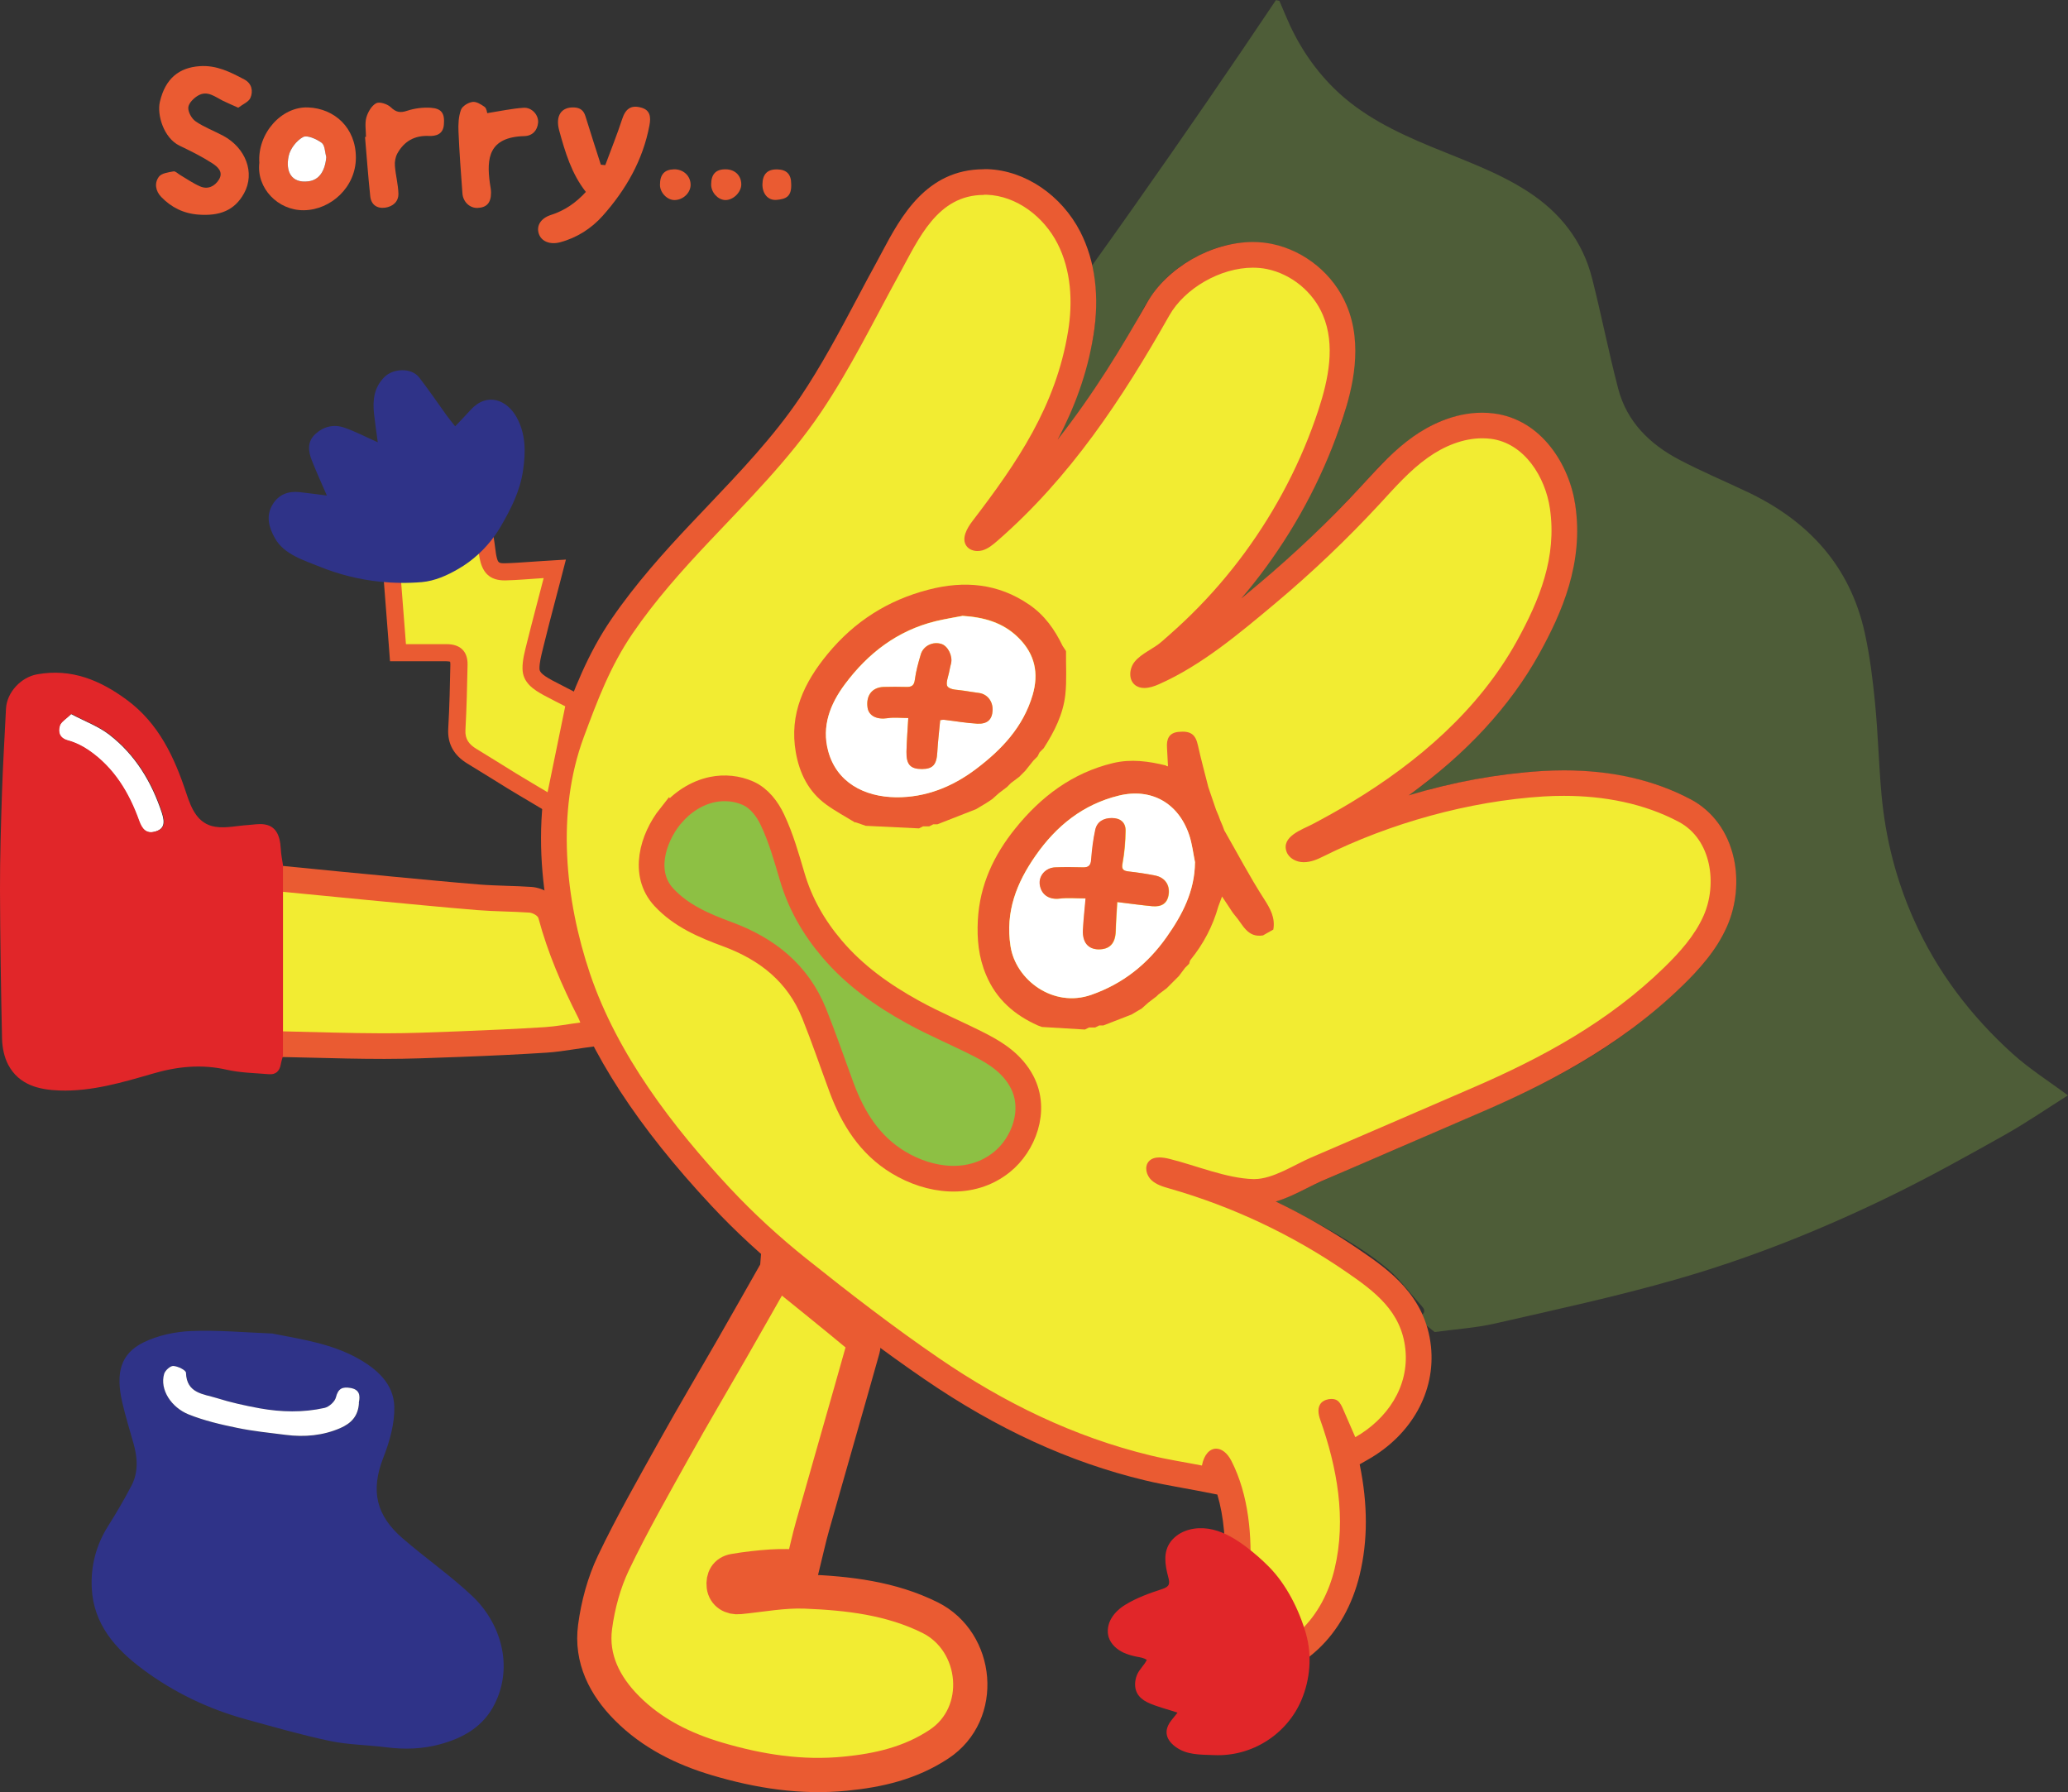 <?xml version="1.0" encoding="UTF-8"?><svg id="Layer_2" xmlns="http://www.w3.org/2000/svg" viewBox="0 0 241.62 209.36"><rect x="0" y="0" width="241.62" height="209.36" fill="#333333" stroke="none"/><defs><style>.cls-1,.cls-2{fill:#f2ec32;}.cls-3{fill:#ea5b32;}.cls-4{fill:#fff;}.cls-5{fill:#e12629;}.cls-6{fill:#2f3388;}.cls-2{stroke-width:4px;}.cls-2,.cls-7{stroke:#ea5b32;stroke-miterlimit:10;}.cls-7{stroke-width:3px;}.cls-7,.cls-8{fill:#8dc044;}.cls-8{opacity:.3;}</style></defs><g id="Layer_1-2"><path class="cls-8" d="m127.6,31.01c1.66-2.31,3.31-4.64,4.96-6.98,5.68-8.05,11.18-16.06,16.52-24.02.13.03.27.06.4.09.23.55.47,1.09.7,1.64,1.32,3.2,3.15,6.06,5.61,8.51,3.25,3.23,7.28,5.17,11.43,6.89,3.83,1.59,7.76,2.95,11.28,5.23,3.79,2.45,6.41,5.78,7.52,10.16,1.09,4.28,1.93,8.62,3.05,12.89,1.01,3.85,3.68,6.46,7.09,8.26,2.63,1.39,5.38,2.54,8.07,3.82,7.07,3.37,11.92,8.63,13.64,16.41.6,2.71.94,5.49,1.21,8.26.35,3.58.43,7.18.76,10.76.47,5.02,1.69,9.84,3.76,14.48,2.72,6.1,6.65,11.26,11.55,15.69,1.96,1.77,4.23,3.2,6.46,4.86-2.43,1.53-4.84,3.19-7.38,4.62-4.38,2.46-8.78,4.91-13.29,7.11-8.1,3.95-16.48,7.31-25.14,9.78-6.94,1.99-14.02,3.52-21.07,5.13-2.32.53-4.73.68-7.11,1.01-.46-.37-.92-.74-1.37-1.11.03-.09.05-.18.08-.27-.09.03-.18.05-.27.08-.11-.16-.21-.33-.32-.49.6-.28.95-.62.37-1.25-1.12-1.21-2.13-2.58-3.29-3.72-.51-.5-.8-.71-1.25-1.08-1.21-.98-3.66-2.81-9.61-5.92-.66-.34-1.67-.86-2.92-1.48.53-.18,1.31-.46,2.23-.87.69-.31,1.09-.53,1.57-.78.68-.35,1.78-.83,3.96-1.79,1.48-.65,2.64-1.14,3.2-1.38,1.17-.5,1.36-.57,2.2-.93,1.63-.7,2.79-1.22,3.48-1.53,2.96-1.33,3.76-1.61,7.07-3.07,2.96-1.3,4.45-1.96,6.11-2.77,1.83-.9,4.89-2.41,8.37-4.68,2.44-1.59,5.57-3.88,8.94-7.04.74-.75,1.48-1.51,2.22-2.26.5-.55,1.17-1.34,1.85-2.38.74-1.13,1.79-2.74,2.3-5.07.1-.48.3-1.52.29-2.86-.01-1.76-.37-3.06-.45-3.35-.61-2.14-1.67-3.5-1.92-3.82-.49-.61-.96-1.03-1.06-1.12-.56-.49-1.04-.79-1.48-1.06-.64-.39-1.15-.63-1.81-.93-.58-.27-1.04-.46-1.31-.56,0,0-.61-.24-1.27-.46-3.84-1.28-7.91-1.55-7.91-1.55-1.67-.13-2.91-.1-3.97-.08-.53.01-3,.07-6.25.52-1.71.24-3.08.5-4.08.7-.65.13-1.62.32-2.88.62-2.3.54-3.77,1.17-3.83,1.02-.03-.08.36-.27,1.21-.88.39-.28.67-.51,1.24-.96.3-.24,1.31-1.06,2.61-2.24,1.46-1.32,2.48-2.37,3.17-3.09.84-.87,1.29-1.38,1.53-1.66.21-.25.46-.54.67-.79.43-.51.65-.77.9-1.09.36-.46.62-.81.82-1.09,1.45-2,2.56-3.89,2.56-3.89.69-1.17,1.16-2.1,1.47-2.71.09-.17.6-1.17.98-2.03.27-.59,1.2-2.7,1.78-5.15.26-1.1.87-4.06.58-7.4-.09-1.07-.25-1.8-.37-2.28-.11-.45-.45-1.72-1.25-3.22-.39-.73-1.03-1.91-2.24-3.14-.29-.29-1.26-1.26-2.54-1.95-2.75-1.48-5.66-1.03-6.79-.84-3.8.64-6.31,2.85-8.76,5.02-1.47,1.3-1.15,1.28-5.09,5.35-1.2,1.23-2.79,2.88-4.57,4.58-1.78,1.69-4.29,3.96-7.52,6.49,1.97-2.39,3.52-4.57,4.69-6.35.72-1.09,1.87-2.86,3.18-5.33,1.36-2.57,2.2-4.61,2.69-5.83.55-1.36,1-2.46,1.47-4.03.31-1.05.7-2.36.95-4.06.26-1.79.56-3.94-.07-6.55-.2-.84-.67-2.65-2.07-4.56-.84-1.15-2.5-2.98-5.2-4.06-.47-.19-2.83-1.1-5.93-.75-2.17.24-3.73,1-4.7,1.48-2.07,1.02-3.33,2.21-3.61,2.48-.71.68-1.19,1.29-1.44,1.62-1.06,1.37-1.64,2.56-1.84,2.95-1,2.02-2.45,4.25-5.35,8.73-1.74,2.69-3.73,5.75-4.09,5.57-.23-.12.17-1.68,3.04-8.07.49-1.38,1-3.2,1.22-5.39.28-2.78-.01-5.13-.35-6.78Z"/><path class="cls-6" d="m31.86,155.79c3.4.67,6.78,1.16,9.85,2.84,2.29,1.26,4.28,2.98,4.36,5.68.05,1.98-.54,4.08-1.28,5.96-1.54,3.93-.8,6.79,2.23,9.42,2.67,2.31,5.59,4.34,8.16,6.76,3.26,3.07,4.9,8.13,2.58,12.68-1.32,2.59-3.65,3.9-6.33,4.63-2.05.56-4.14.63-6.26.36-2.2-.28-4.45-.29-6.61-.74-3.33-.7-6.61-1.65-9.89-2.55-4.34-1.2-8.37-3.13-11.98-5.82-3.19-2.37-5.76-5.25-5.97-9.49-.13-2.59.51-5.04,1.92-7.27.97-1.53,1.89-3.11,2.73-4.72.81-1.57.7-3.24.23-4.9-.45-1.61-.95-3.2-1.32-4.82-.78-3.42-.21-5.65,2.46-6.98,1.68-.83,3.69-1.26,5.58-1.34,3.17-.13,6.36.17,9.55.29Zm10.08,8.08c-.04.12,0,.05,0-.03.18-.86.06-1.51-.98-1.69-.94-.17-1.45.04-1.7,1.09-.13.51-.81,1.12-1.33,1.24-2.5.56-5.05.5-7.57.05-1.7-.3-3.39-.68-5.03-1.2-1.54-.48-3.52-.53-3.59-2.96,0-.3-.95-.75-1.48-.79-.35-.02-.95.52-1.07.92-.54,1.84.82,3.93,2.88,4.75,1.8.72,3.73,1.16,5.64,1.56,1.87.39,3.78.58,5.68.82,2.2.28,4.36.09,6.4-.8,1.17-.51,2.09-1.31,2.16-2.95Z"/><path class="cls-1" d="m144.45,195.56c-.33,0-.64-.03-.93-.1l-1.44-.33.31-1.45c.2-.92.49-1.8.78-2.65.27-.8.52-1.55.69-2.3.35-1.62.58-3.27.69-4.93.31-5.06-.37-9.26-2-12.46-.15-.3-.3-.47-.4-.56-.07.12-.17.34-.24.69l-.28,1.47-1.47-.29c-.62-.12-1.24-.23-1.86-.34-1.37-.25-2.78-.5-4.18-.84-8.65-2.08-16.91-5.88-25.27-11.6-4.6-3.15-9.39-6.75-15.53-11.65-3.3-2.64-6.35-5.46-9.09-8.38-8.48-9.09-13.94-17.46-16.7-25.61-2.02-5.98-4.8-17.65-.72-28.63,1.61-4.35,3.14-8.45,5.9-12.49,2.77-4.05,6.1-7.73,8.98-10.79.67-.71,1.35-1.43,2.03-2.14,3.85-4.04,7.83-8.23,10.97-12.88,2.52-3.73,4.68-7.8,6.77-11.73.76-1.44,1.53-2.88,2.31-4.3.21-.38.42-.77.63-1.17,2.11-3.94,4.73-8.85,10.56-8.85.13,0,.26,0,.39,0,3.84.15,7.59,2.7,9.54,6.51,1.6,3.11,2.08,6.98,1.39,11.19-1.51,9.26-6.28,16.08-11.46,22.83-.43.56-.57.91-.62,1.08h.02c.05,0,.11,0,.16-.02.35-.1.74-.42,1.17-.8,8.87-7.71,14.97-17.43,19.77-25.92,2.08-3.68,6.74-6.36,11.07-6.36.67,0,1.33.07,1.95.2,3.36.7,6.28,3.1,7.62,6.27,1.74,4.13.65,8.65-.49,12.12-2,6.1-4.98,11.86-8.84,17.11-1.91,2.59-4.03,5.05-6.31,7.31-1.02,1.01-2.14,2.04-3.62,3.33-.49.43-1.02.76-1.54,1.08-.57.35-1.11.69-1.42,1.06-.18.22-.21.52-.17.62,0,0,0,0,0,0,.02,0,.06,0,.12,0,.15,0,.5-.04,1.11-.31,4.69-2.07,8.9-5.59,12.96-9l.23-.19c4.26-3.57,8.33-7.44,12.1-11.52l.57-.62c1.61-1.75,3.27-3.56,5.3-5,1.63-1.15,4.2-2.53,7.2-2.53.4,0,.8.02,1.19.07,4.78.61,7.61,5.3,8.21,9.41.93,6.37-1.52,11.89-4.04,16.45-4.07,7.37-10.77,13.9-19.91,19.41-1.46.88-3.02,1.76-4.62,2.59-.18.1-.4.2-.63.31-.42.2-1.53.72-1.68,1.04.05.08.3.23.61.24h0c.53,0,1.12-.26,1.64-.52,8.02-4.01,17.61-6.61,26.3-7.15.83-.05,1.67-.08,2.49-.08,5.35,0,10.1,1.08,14.11,3.21,4.64,2.46,5.46,8.62,3.56,12.91-1.17,2.65-3.14,4.76-4.91,6.49-7.39,7.19-16.15,11.49-22.96,14.42l-6.8,2.94c-3.99,1.73-7.97,3.45-11.97,5.16-.51.22-1.06.5-1.62.78-1.72.87-3.66,1.86-5.61,1.86h-.15c-2.34-.06-4.78-.82-7.14-1.55-1.04-.32-2.02-.62-2.94-.85-.34-.08-.61-.13-.82-.13.01.02.03.04.05.05.3.29.89.46,1.5.63,7.54,2.16,14.62,5.5,21.06,9.92,3.13,2.15,7.03,4.83,7.58,10.13.49,4.65-2.04,9.15-6.6,11.74l-1.45.82-1.71-3.94c2.23,6.6,2.71,12.34,1.46,17.54-.77,3.22-2.31,5.97-4.45,7.96-1.15,1.07-2.53,1.98-4.1,2.7-1.44.66-2.96,1.27-4.38,1.27Z"/><path class="cls-3" d="m114.95,22.75c.11,0,.22,0,.34,0,3.5.13,6.66,2.57,8.26,5.69,1.6,3.12,1.81,6.81,1.24,10.27-1.42,8.72-5.93,15.32-11.17,22.16-.65.85-1.32,2.04-.7,2.91.29.4.79.59,1.29.59.2,0,.4-.03.58-.08.66-.19,1.21-.65,1.73-1.1,8.51-7.4,14.58-16.58,20.09-26.32,1.8-3.19,5.99-5.6,9.77-5.6.56,0,1.11.05,1.65.16,2.88.6,5.4,2.68,6.54,5.39,1.47,3.48.65,7.48-.53,11.07-1.96,5.97-4.9,11.62-8.62,16.69-1.86,2.53-3.92,4.92-6.16,7.13-1.14,1.13-2.34,2.21-3.55,3.26-.95.83-2.33,1.35-3.12,2.31-.65.78-.77,2.09.01,2.73.32.26.7.36,1.1.36.57,0,1.18-.2,1.71-.44,4.98-2.2,9.41-5.95,13.55-9.41,4.32-3.62,8.41-7.51,12.24-11.65,1.77-1.92,3.51-3.91,5.64-5.42,1.86-1.32,4.08-2.25,6.34-2.25.33,0,.66.02,1,.06,3.95.5,6.38,4.5,6.91,8.14.83,5.69-1.22,10.7-3.87,15.5-4.44,8.03-11.6,14.17-19.37,18.85-1.49.9-3,1.74-4.54,2.55-1.15.6-3.64,1.42-2.99,3.2.28.77,1.14,1.21,1.96,1.22.02,0,.04,0,.06,0,.8,0,1.57-.32,2.28-.68,7.78-3.88,17.04-6.46,25.73-7,.79-.05,1.59-.07,2.39-.07,4.63,0,9.31.86,13.41,3.04,3.84,2.04,4.52,7.3,2.89,10.97-1.03,2.32-2.77,4.25-4.58,6.02-6.53,6.36-14.23,10.55-22.51,14.12-6.26,2.7-12.5,5.42-18.76,8.1-1.97.84-4.45,2.52-6.64,2.52-.04,0-.07,0-.11,0-3.13-.08-6.72-1.6-9.76-2.35-.39-.1-.81-.18-1.22-.18-.49,0-.95.12-1.26.49-.51.61-.26,1.6.32,2.15.58.55,1.38.78,2.15,1,7.33,2.1,14.31,5.39,20.59,9.71,3.37,2.31,6.48,4.63,6.94,9.05.46,4.39-2.14,8.17-5.85,10.28l-1.41-3.24c-.16-.37-.33-.75-.63-1-.19-.16-.46-.23-.75-.23-.43,0-.88.16-1.15.42-.53.52-.39,1.36-.16,2,1.97,5.57,3.08,11.58,1.68,17.44-.65,2.7-1.97,5.31-4.01,7.22-1.08,1.01-2.36,1.82-3.7,2.43-1,.46-2.53,1.13-3.76,1.13-.21,0-.41-.02-.6-.06.36-1.66,1.1-3.26,1.46-4.94.37-1.7.61-3.43.72-5.16.27-4.4-.13-9.25-2.16-13.23-.49-.96-1.16-1.44-1.79-1.44-.73,0-1.41.66-1.66,1.97-1.99-.39-4-.69-5.97-1.17-9-2.17-17.19-6.19-24.77-11.38-5.3-3.63-10.41-7.57-15.44-11.59-3.16-2.52-6.17-5.28-8.93-8.23-6.73-7.21-13.19-15.65-16.38-25.07-2.93-8.68-3.96-18.94-.74-27.63,1.61-4.33,3.09-8.3,5.73-12.16,2.6-3.8,5.68-7.26,8.84-10.61,4.59-4.87,9.39-9.63,13.15-15.2,3.47-5.14,6.18-10.73,9.16-16.15,2.25-4.1,4.43-9.24,9.87-9.24m0-3c-6.73,0-9.71,5.57-11.88,9.64-.21.39-.42.78-.62,1.16-.79,1.43-1.56,2.88-2.32,4.32-2.07,3.9-4.22,7.93-6.69,11.59-3.07,4.55-7.01,8.68-10.81,12.68-.68.71-1.36,1.43-2.03,2.14-2.93,3.11-6.3,6.84-9.13,10.97-2.87,4.19-4.42,8.38-6.07,12.81-4.24,11.42-1.38,23.47.71,29.63,2.82,8.35,8.39,16.91,17.02,26.15,2.78,2.98,5.89,5.85,9.25,8.53,6.17,4.93,10.99,8.55,15.62,11.72,8.51,5.83,16.94,9.7,25.77,11.82,1.43.35,2.87.6,4.25.86.62.11,1.24.22,1.85.34l2.36.46c.76,2.55,1.04,5.6.82,9.12-.1,1.58-.32,3.16-.65,4.7-.15.67-.39,1.39-.64,2.14-.3.89-.61,1.81-.82,2.81l-.62,2.89,2.88.66c.4.09.83.14,1.27.14,1.71,0,3.42-.67,5.01-1.4,1.72-.79,3.23-1.79,4.5-2.97,2.35-2.19,4.04-5.21,4.88-8.71.96-3.98.96-8.24,0-12.91l.98-.56c5.09-2.89,7.9-7.94,7.35-13.2-.63-5.99-5.02-9.01-8.23-11.21-3.16-2.17-6.47-4.08-9.9-5.73,1.35-.4,2.61-1.04,3.78-1.63.56-.28,1.09-.55,1.53-.74,3.99-1.71,7.97-3.43,11.94-5.15,2.28-.98,4.55-1.97,6.83-2.95,6.92-2.99,15.84-7.36,23.41-14.72,1.87-1.82,3.96-4.07,5.23-6.95,1.08-2.44,1.37-5.34.79-7.96-.68-3.08-2.46-5.52-5.02-6.88-4.23-2.25-9.22-3.39-14.82-3.39-.85,0-1.71.03-2.58.08-5.12.32-10.42,1.29-15.56,2.84,6.75-4.88,11.86-10.42,15.25-16.54,2.64-4.78,5.21-10.58,4.21-17.39-.68-4.65-3.94-9.98-9.5-10.68-.45-.06-.91-.09-1.37-.09-3.4,0-6.27,1.52-8.07,2.8-2.16,1.53-3.88,3.4-5.54,5.21l-.57.62c-3.72,4.03-7.75,7.86-11.96,11.39l-.23.19c-.59.49-1.18.99-1.77,1.48.98-1.15,1.91-2.33,2.8-3.54,3.95-5.38,7-11.28,9.05-17.53,1.13-3.43,2.4-8.53.44-13.17-1.52-3.61-4.85-6.36-8.69-7.16-.72-.15-1.48-.23-2.26-.23-4.84,0-10.05,2.99-12.38,7.12-2.89,5.11-6.26,10.67-10.42,15.95,1.92-3.65,3.44-7.64,4.17-12.14.74-4.53.21-8.72-1.53-12.12-2.2-4.28-6.44-7.16-10.82-7.32-.15,0-.3,0-.45,0h0Z"/><path class="cls-2" d="m90.78,148.31c3.32,2.69,6.59,5.31,9.8,7.98.26.22.36.88.25,1.25-1.94,6.91-3.94,13.8-5.89,20.71-.43,1.52-.76,3.06-1.17,4.73-1.21,0-2.44-.06-3.66.02-1.46.1-2.91.26-4.35.51-.91.16-1.31.86-1.2,1.78.11.89.91,1.38,1.84,1.28,2.55-.25,5.12-.75,7.67-.65,5.02.2,10.03.77,14.62,3.06,5.61,2.81,6.45,11.2,1.01,14.78-3.35,2.21-7.03,3.06-10.94,3.44-5.13.51-10.09-.28-14.96-1.72-3.95-1.17-7.61-2.97-10.55-5.93-2.59-2.6-4.22-5.78-3.72-9.51.34-2.55,1.04-5.15,2.14-7.46,2.18-4.56,4.7-8.96,7.16-13.38,2.17-3.9,4.46-7.75,6.68-11.62,1.77-3.08,3.52-6.18,5.27-9.26Z"/><path class="cls-1" d="m44.75,122.19c-2.75,0-5.53-.08-8.23-.14-1.16-.03-4.96-.11-4.96-.11v-19.41l4.79.46c2.25.22,4.5.44,6.75.65l2.81.27c3.29.31,6.69.64,10.03.91,1.04.08,2.12.12,3.17.16.96.03,1.92.06,2.88.13.79.06,2.1.65,2.39,1.75.95,3.54,2.39,7.15,4.54,11.35.06.12.11.24.18.41l.86,2.03-1.95.26c-.45.06-.88.13-1.31.19-.95.14-1.94.29-2.94.36-2.94.18-6.16.34-10.13.49l-.55.02c-2.64.1-5.36.21-8.06.21h-.27Z"/><path class="cls-3" d="m33.06,104.18c3.3.32,6.6.64,9.89.96,4.28.4,8.57.83,12.85,1.18,2.01.16,4.04.15,6.06.29.37.03.97.35,1.05.65,1.09,4.07,2.75,7.91,4.66,11.65.07.13.12.28.23.54-1.44.19-2.79.45-4.14.54-3.36.21-6.73.36-10.09.49-2.85.11-5.7.23-8.55.23-.09,0-.18,0-.27,0-3.9-.01-7.79-.14-11.69-.23v-16.29m-3-3.3v22.53l2.94.06c1.17.02,2.33.05,3.5.08,2.7.07,5.48.14,8.24.14h.28c2.72,0,5.45-.11,8.09-.21l.58-.02c3.98-.15,7.21-.31,10.17-.5,1.06-.07,2.08-.22,3.06-.37.42-.06.85-.13,1.29-.19l3.9-.52-1.53-3.62-.08-.2c-.09-.22-.16-.38-.24-.54-2.1-4.11-3.51-7.63-4.43-11.06-.46-1.72-2.27-2.76-3.74-2.86-.99-.07-1.98-.1-2.93-.13-1.08-.04-2.09-.07-3.1-.15-3.33-.27-6.73-.6-10.01-.91l-2.8-.27c-2.27-.21-4.54-.43-6.81-.66l-3.07-.3-3.29-.32h0Z"/><path class="cls-1" d="m62.35,92.74c-.85-.51-1.71-1.02-2.57-1.54-.69-.42-1.37-.85-2.05-1.27-.86-.54-1.72-1.07-2.58-1.59-.8-.48-1.86-1.33-1.76-3.11.15-2.66.21-5.33.25-7.59,0-.48-.09-.83-.3-1.05-.28-.29-.78-.35-1.15-.35-.59,0-4.75,0-4.75,0h-.93l-.83-10.71,1.16.08c.39.03.79.04,1.17.04,2.39,0,4.37-.58,6.05-1.78.26-.18.5-.39.74-.6l.37-.32,1.35-1.11.27,1.73c.03.22.06.44.09.65.05.43.11.84.21,1.21.28.99.78,1.36,1.83,1.36h.1c.95-.02,1.91-.09,2.93-.17.48-.03.97-.07,1.48-.1l1.38-.09-.93,3.57c-.47,1.78-.92,3.52-1.35,5.25l-.09.37c-.22.87-.42,1.69-.41,2.47.01.99.72,1.56,2.03,2.26.57.31,1.15.61,1.71.89l1.39.71-2.49,12.16-2.33-1.39Z"/><path class="cls-3" d="m55.83,63.74c.1.66.14,1.34.33,1.98.41,1.41,1.29,2.08,2.79,2.08.04,0,.08,0,.12,0,1.42-.03,2.84-.17,4.45-.27-.67,2.6-1.33,5.04-1.94,7.5-.25,1.02-.55,2.06-.53,3.09.02,1.62,1.27,2.44,2.55,3.13.83.45,1.68.87,2.44,1.26-.69,3.35-1.36,6.61-2.06,10.04-1.22-.73-2.46-1.45-3.68-2.2-1.55-.95-3.08-1.93-4.64-2.87-.84-.51-1.34-1.12-1.28-2.2.14-2.54.2-5.08.25-7.62.03-1.57-.85-2.41-2.44-2.41-.59,0-1.17,0-1.77,0-.95,0-1.93,0-2.99,0-.22-2.91-.45-5.77-.67-8.63.42.03.83.05,1.24.05,2.37,0,4.61-.53,6.63-1.96.41-.29.78-.64,1.17-.96m1.43-3.77l-2.7,2.22c-.13.11-.26.22-.39.33-.24.2-.46.39-.67.54-1.51,1.07-3.3,1.59-5.47,1.59-.35,0-.72-.01-1.1-.04l-2.32-.16.18,2.31.67,8.63.14,1.85h3.43s1.41,0,1.41,0c.59,0,1.18,0,1.76,0,.22,0,.36.03.42.05.01.06.03.16.03.32-.04,2.25-.1,4.91-.25,7.55-.09,1.72.66,3.07,2.24,4.03.86.52,1.71,1.05,2.57,1.58.69.43,1.37.86,2.06,1.28.86.52,1.72,1.04,2.58,1.54l1.12.67,2.42,1.44.57-2.76,2.06-10.04.3-1.49-1.35-.69-.72-.37c-.55-.28-1.12-.57-1.68-.87-1.39-.75-1.5-1.07-1.51-1.4,0-.65.18-1.41.38-2.21l.09-.37c.42-1.73.87-3.43,1.34-5.23.19-.74.39-1.48.59-2.24l.69-2.67-2.75.17c-.52.03-1.01.07-1.49.1-1.01.07-1.96.14-2.88.16h-.08c-.64,0-.72-.09-.87-.63-.08-.29-.13-.66-.18-1.06-.03-.23-.06-.46-.09-.68l-.54-3.45h0Z"/><path class="cls-4" d="m41.94,163.87c-.08,1.63-.99,2.43-2.16,2.95-2.04.89-4.2,1.08-6.4.8-1.9-.24-3.81-.43-5.68-.82-1.91-.39-3.83-.84-5.64-1.56-2.05-.82-3.42-2.91-2.88-4.75.12-.4.72-.94,1.07-.92.53.03,1.47.49,1.48.79.07,2.43,2.05,2.48,3.59,2.96,1.64.52,3.34.89,5.03,1.2,2.52.45,5.07.51,7.57-.05.53-.12,1.21-.73,1.33-1.24.26-1.04.77-1.25,1.7-1.09,1.04.18,1.16.84.98,1.69-.02.08-.05.15,0,.03Z"/><path class="cls-4" d="m8.31,83.42c1.65.87,3.21,1.44,4.46,2.41,3.04,2.35,4.96,5.54,6.15,9.17.4,1.23.19,1.88-.83,2.16-1.05.29-1.53-.31-1.87-1.26-1.19-3.3-2.94-6.22-5.9-8.25-.73-.5-1.56-.91-2.41-1.14-1-.27-1.17-.98-.96-1.7.14-.48.77-.82,1.35-1.4Z"/><path class="cls-3" d="m27.83,12.58c-.73-.33-1.26-.55-1.77-.8-.93-.46-1.82-1.25-2.91-.62-.51.29-1.11.89-1.15,1.39-.04.53.39,1.31.86,1.63.99.68,2.15,1.11,3.22,1.68,2.64,1.42,3.74,4.34,2.44,6.71-1.12,2.05-2.9,2.68-5.33,2.5-1.75-.13-3.17-.84-4.35-2.06-.67-.69-.83-1.63-.27-2.37.31-.41,1.11-.51,1.71-.62.22-.04.52.28.78.43.77.45,1.5.97,2.31,1.32.91.4,1.72,0,2.21-.79.57-.92-.2-1.53-.8-1.92-1.21-.78-2.51-1.42-3.8-2.04-1.86-.9-2.66-3.62-2.3-5.13.64-2.74,2.26-3.99,4.64-4.16,1.99-.14,3.59.69,5.22,1.55.88.46,1.06,1.36.72,2.15-.21.48-.9.75-1.42,1.15Z"/><path class="cls-3" d="m68.45,22.42c-1.68-2.14-2.42-4.65-3.11-7.16-.48-1.74.25-2.77,1.72-2.71.73.03,1.14.35,1.35,1.05.58,1.89,1.19,3.76,1.79,5.64.17.02.35.03.52.05.66-1.79,1.38-3.56,1.97-5.37.39-1.2,1.03-1.71,2.29-1.33.97.29,1.09,1.06.9,2.05-.76,4.08-2.76,7.53-5.46,10.57-1.32,1.48-3.03,2.58-5.01,3.1-1.16.3-2.18-.12-2.46-1.02-.3-.93.24-1.8,1.42-2.18,1.61-.51,2.93-1.43,4.09-2.7Z"/><path class="cls-3" d="m30.3,19.01c-.23-3.42,2.58-6.58,5.69-6.46,3.11.12,5.59,2.39,5.59,5.86,0,3.47-2.94,6.11-6.07,6.15-3.04.04-5.56-2.58-5.21-5.54Zm7.82-.64c-.17-.58-.16-1.4-.54-1.69-.6-.45-1.69-.94-2.17-.67-.76.41-1.5,1.36-1.68,2.21-.39,1.78.29,3.22,2.31,2.96,1.22-.16,1.93-1.15,2.08-2.81Z"/><path class="cls-3" d="m42.76,16c0-.76-.15-1.55.04-2.26.18-.64.61-1.39,1.15-1.68.39-.21,1.31.09,1.7.46.63.6,1.1.69,1.92.42.87-.29,1.85-.41,2.77-.35,1.28.09,1.64.67,1.52,2-.1,1.09-.9,1.33-1.77,1.29-1.67-.07-2.87.63-3.66,2.04-.23.42-.33.98-.29,1.46.08,1.08.38,2.15.41,3.24.02.94-.65,1.51-1.55,1.64-.96.13-1.64-.36-1.74-1.33-.25-2.31-.41-4.62-.61-6.93.04,0,.08,0,.12-.01Z"/><path class="cls-3" d="m56.92,13.22c1.52-.24,2.88-.54,4.26-.63.96-.06,1.77.85,1.69,1.75-.09.91-.66,1.53-1.6,1.56-4.21.11-4.42,2.63-4.04,5.46.05.39.15.78.14,1.16,0,1.18-.51,1.73-1.58,1.77-.9.03-1.69-.7-1.76-1.7-.18-2.4-.36-4.8-.46-7.2-.04-.86,0-1.77.29-2.56.15-.43.84-.85,1.34-.92.44-.07,1.01.28,1.42.58.24.17.27.63.31.73Z"/><path class="cls-4" d="m38.12,18.37c-.15,1.66-.86,2.66-2.08,2.81-2.02.26-2.7-1.18-2.31-2.96.18-.85.92-1.8,1.68-2.21.48-.26,1.57.23,2.17.67.39.29.38,1.11.54,1.69Z"/><path class="cls-3" d="m78.73,19.78c1.08-.03,1.93.73,1.96,1.76.03.95-.86,1.83-1.89,1.83-.85,0-1.68-.86-1.69-1.75-.01-1.22.51-1.81,1.62-1.84Z"/><path class="cls-3" d="m92.44,21.47c.07,1.54-.65,1.78-1.7,1.88-1.01.09-1.67-.72-1.66-1.82.02-1.19.59-1.77,1.73-1.74,1.1.02,1.63.57,1.63,1.69Z"/><path class="cls-3" d="m84.8,19.78c1.07.01,1.8.72,1.81,1.75.01.92-.95,1.87-1.88,1.84-.86-.03-1.65-.9-1.64-1.82,0-1.21.56-1.79,1.7-1.77Z"/><path class="cls-7" d="m78.32,95.37s.06-.07.09-.11c1.23-1.5,2.95-2.64,4.85-3.03,1.38-.28,2.86-.14,4.15.44s2.24,1.81,2.85,3.12c.99,2.09,1.63,4.36,2.29,6.59.93,3.17,2.51,5.93,4.64,8.44,2.66,3.14,5.94,5.46,9.48,7.41,2.57,1.42,5.3,2.54,7.9,3.88,1.94,1,3.74,2.21,4.82,4.24,1.79,3.38.15,7.4-2.32,9.39-3.64,2.94-8.5,2.24-12.12.04-3.35-2.03-5.29-5.16-6.62-8.73-1.07-2.89-2.06-5.81-3.21-8.67-1.89-4.67-5.46-7.52-10.12-9.24-2.71-1-5.41-2.14-7.44-4.33-2.53-2.73-1.33-6.83.75-9.45Z"/><path class="cls-3" d="m147.59,109.27c-1.89.32-2.39-1.32-3.32-2.35-.28-.32-.49-.7-.73-1.05-.22-.33-.43-.65-.76-1.14-.2.54-.32.85-.43,1.15-.65,2.32-1.75,4.4-3.26,6.26-.09.11-.1.29-.15.44-.16.16-.32.32-.48.48-.24.32-.48.64-.72.96-.16.16-.32.32-.48.48-.31.31-.63.63-.94.94-.32.24-.65.49-.97.73-.07.07-.15.15-.22.22-.32.24-.64.49-.96.73,0,0,0,0,0,0-.25.23-.5.45-.76.68,0,0,0,0,0,0-.4.24-.79.47-1.19.71,0,0,0,0,0,0-1.1.43-2.2.86-3.3,1.28-.16,0-.32,0-.48,0-.16.08-.32.16-.48.24-.24,0-.48,0-.72,0-.16.08-.32.16-.48.24-1.67-.1-3.35-.2-5.02-.3-.16-.06-.33-.12-.49-.18-2.74-1.23-4.85-3.06-6.04-5.9-.88-2.08-1.08-4.19-.96-6.44.23-4.09,1.87-7.56,4.37-10.66,3-3.73,6.68-6.51,11.43-7.65,2.09-.5,4.15-.22,6.2.29.07.03.13.05.2.08,0-.09,0-.18,0-.27-.03-.63-.06-1.26-.1-1.89-.07-.99.21-1.73,1.32-1.85,1.45-.15,2.01.29,2.29,1.56.36,1.64.81,3.27,1.22,4.9.3.88.6,1.76.9,2.64.1.24.2.47.3.71.06.16.12.33.18.49.1.24.2.47.3.71.06.16.12.33.18.49,1.54,2.68,2.98,5.43,4.65,8.02.74,1.15,1.32,2.2,1.08,3.57-.38.22-.77.44-1.15.65Zm-7.97-8.52c-.22-1.07-.34-2.17-.68-3.19-1.26-3.75-4.44-5.53-8.21-4.62-4.19,1.02-7.32,3.55-9.75,7.03-2.21,3.17-3.53,6.52-2.92,10.56.6,3.95,4.99,7.24,9.42,5.69,3.73-1.3,6.6-3.62,8.82-6.76,1.82-2.58,3.29-5.35,3.31-8.71Z"/><path class="cls-3" d="m99.92,96.09c-1.14-.7-2.33-1.33-3.41-2.12-2.05-1.5-3.1-3.63-3.53-6.08-.79-4.49.97-8.17,3.74-11.52,3.12-3.78,7.04-6.27,11.78-7.49,4.17-1.08,8.12-.74,11.76,1.76,1.78,1.22,2.97,2.9,3.89,4.81.13.2.27.41.4.61-.02,1.69.1,3.4-.08,5.08-.25,2.3-1.29,4.34-2.53,6.27-.16.16-.32.32-.48.48-.08.16-.16.32-.24.48-.16.16-.32.32-.48.48-.32.4-.64.8-.96,1.2-.16.16-.32.32-.48.48-.07.07-.15.15-.22.22-.32.24-.65.49-.97.73-.15.15-.31.31-.46.46-.32.24-.64.49-.96.73,0,0,0,0,0,0-.25.23-.5.45-.76.68,0,0,0,0,0,0-.24.16-.47.31-.71.47,0,0,0,0,0,0-.4.24-.79.47-1.19.71,0,0,0,0,0,0-1.5.59-3,1.18-4.5,1.76-.16,0-.32,0-.48,0-.16.08-.32.16-.48.24-.24,0-.48,0-.72,0-.16.08-.32.16-.48.24-2.07-.1-4.15-.2-6.22-.3-.4-.14-.8-.28-1.21-.42Zm12.52-24.15c-1.03.2-2.07.37-3.09.61-4.48,1.09-7.92,3.74-10.62,7.36-1.71,2.29-2.74,4.89-1.96,7.81.97,3.61,4.15,5.36,7.94,5.4,3.45.04,6.56-1.2,9.33-3.3,3.01-2.27,5.51-4.91,6.61-8.63.75-2.55.28-4.78-1.64-6.69-1.82-1.82-4.07-2.41-6.57-2.57Z"/><path class="cls-4" d="m139.62,100.75c-.03,3.36-1.49,6.13-3.31,8.71-2.22,3.15-5.09,5.46-8.82,6.76-4.43,1.54-8.82-1.74-9.42-5.69-.62-4.04.71-7.39,2.92-10.56,2.42-3.48,5.55-6.01,9.75-7.03,3.78-.92,6.96.87,8.21,4.62.34,1.02.46,2.12.68,3.19Zm-9.09,4.63c1.55.19,2.83.37,4.12.49,1.04.1,1.78-.28,1.92-1.43.13-1.08-.46-1.92-1.57-2.15-1.03-.21-2.08-.36-3.12-.48-.65-.08-.84-.26-.7-.99.23-1.23.33-2.5.35-3.76.02-.98-.62-1.49-1.6-1.49-.96,0-1.73.41-1.94,1.38-.25,1.14-.4,2.32-.48,3.49-.05.68-.32.91-.96.89-1.08-.03-2.16-.04-3.23,0-1.14.04-1.97,1-1.81,2.03.18,1.19,1.12,1.77,2.32,1.62.93-.12,1.89-.02,3.03-.02-.11,1.29-.26,2.5-.31,3.7-.07,1.42.62,2.23,1.8,2.25,1.33.02,1.99-.7,2.03-2.16.03-1.09.11-2.18.18-3.36Z"/><path class="cls-1" d="m136.43,89.26c0,.09,0,.18,0,.27-.06-.03-.13-.05-.2-.08.06-.06.13-.13.19-.19Z"/><path class="cls-4" d="m112.43,71.95c2.5.16,4.75.76,6.57,2.57,1.92,1.91,2.39,4.14,1.64,6.69-1.1,3.72-3.6,6.36-6.61,8.63-2.77,2.09-5.89,3.33-9.33,3.3-3.79-.04-6.97-1.79-7.94-5.4-.79-2.92.25-5.52,1.96-7.81,2.7-3.62,6.14-6.27,10.62-7.36,1.02-.25,2.06-.41,3.09-.61Zm-6.31,11.93c-.08,1.36-.19,2.65-.21,3.93-.03,1.5.47,2.02,1.81,2.02,1.28,0,1.71-.52,1.79-1.94.07-1.25.22-2.5.34-3.77.18-.02.33-.06.48-.04,1.28.15,2.56.38,3.85.45,1.19.06,1.74-.49,1.79-1.55.05-1.04-.59-1.88-1.55-2.03-.58-.09-1.16-.15-1.74-.26-.68-.12-1.61-.07-1.96-.49-.29-.34.12-1.26.22-1.92.04-.27.12-.53.18-.79.2-.86-.36-2.01-1.1-2.26-1-.34-2.14.2-2.44,1.22-.28.97-.56,1.95-.69,2.94-.09.7-.39.86-1,.85-.88-.02-1.75-.03-2.63,0-1.35.04-2.09.98-1.9,2.39.13.99,1.09,1.45,2.33,1.26.77-.12,1.57-.02,2.44-.02Z"/><path class="cls-3" d="m130.53,105.38c-.07,1.18-.15,2.27-.18,3.36-.04,1.46-.7,2.18-2.03,2.16-1.19-.02-1.87-.82-1.8-2.25.06-1.21.2-2.41.31-3.7-1.14,0-2.1-.1-3.03.02-1.21.15-2.14-.42-2.32-1.62-.15-1.03.67-1.99,1.81-2.03,1.08-.04,2.16-.03,3.23,0,.64.02.91-.21.96-.89.09-1.17.23-2.34.48-3.49.21-.97.98-1.38,1.94-1.38.98,0,1.62.5,1.6,1.49-.02,1.26-.12,2.53-.35,3.76-.14.73.05.91.7.99,1.05.12,2.09.27,3.12.48,1.11.22,1.7,1.07,1.57,2.15-.14,1.14-.88,1.52-1.92,1.43-1.29-.12-2.57-.3-4.12-.49Z"/><path class="cls-3" d="m106.13,83.88c-.87,0-1.68-.1-2.44.02-1.24.19-2.2-.27-2.33-1.26-.19-1.41.55-2.35,1.9-2.39.88-.03,1.75-.02,2.63,0,.61.02.92-.15,1-.85.13-.99.4-1.98.69-2.94.3-1.03,1.44-1.56,2.44-1.22.74.25,1.31,1.41,1.1,2.26-.06.26-.14.53-.18.79-.11.66-.51,1.59-.22,1.92.35.42,1.28.36,1.96.49.58.1,1.16.17,1.74.26.96.15,1.6.99,1.55,2.03-.05,1.06-.6,1.61-1.79,1.55-1.29-.07-2.56-.3-3.85-.45-.15-.02-.31.02-.48.04-.12,1.27-.27,2.52-.34,3.77-.08,1.42-.51,1.93-1.79,1.94-1.34,0-1.84-.51-1.81-2.02.03-1.29.14-2.57.21-3.93Z"/><path class="cls-6" d="m57.79,62.6c-1.12,1.56-2.57,2.9-4.24,3.86-1.32.77-2.74,1.4-4.25,1.54-1.64.14-3.3.12-4.94-.05-2.39-.25-4.75-.84-6.98-1.74-1.9-.77-4.2-1.44-5.26-3.34-.7-1.25-1.09-2.59-.26-3.95.71-1.17,1.83-1.57,3.14-1.43,1.04.11,2.08.26,3.19.4-.59-1.37-1.22-2.74-1.77-4.14-.42-1.07-.53-2.17.43-3.05.97-.89,2.17-1.17,3.39-.74,1.3.45,2.53,1.1,3.9,1.71-.16-1.17-.32-2.25-.44-3.33-.17-1.6-.01-3.08,1.23-4.31,1-.99,3.13-1.12,4.05.07,1.12,1.45,2.15,2.96,3.22,4.45.27.37.57.73.98,1.25.66-.69,1.24-1.28,1.79-1.9,1.97-2.17,4.3-1.15,5.4.86,1.06,1.94,1.06,3.99.75,6.15-.35,2.45-1.41,4.52-2.63,6.62-.22.37-.45.73-.7,1.08Z"/><path class="cls-5" d="m33.06,120.46c0,.96,0,1.93,0,2.89-.09.34-.2.67-.26,1.01-.14.78-.59,1.19-1.37,1.13-1.64-.14-3.32-.16-4.91-.52-2.96-.68-5.8-.39-8.67.45-3.56,1.03-7.14,2.1-10.9,1.97-2.38-.08-4.73-.64-5.98-2.99-.47-.88-.7-1.99-.73-3.01C.11,115.57.02,109.76,0,103.95c-.01-3.77.11-7.55.23-11.32.11-3.28.31-6.56.47-9.84.1-1.92,1.76-3.69,3.66-4.02,3.99-.71,7.34.69,10.46,2.99,3.74,2.76,5.57,6.72,6.97,10.97.57,1.72,1.3,3.52,3.35,3.85,1.23.2,2.55-.12,3.83-.2.63-.04,1.28-.17,1.89-.08,1.29.18,1.86,1.14,1.95,2.9.03.62.16,1.23.25,1.85,0,1.04,0,2.09,0,3.13,0,5.43,0,10.86,0,16.29Zm-24.71-37.07c-.59.58-1.21.92-1.35,1.4-.21.72-.05,1.43.96,1.7.85.23,1.68.64,2.41,1.14,2.96,2.03,4.72,4.95,5.9,8.25.34.94.82,1.55,1.87,1.26,1.02-.28,1.23-.93.83-2.16-1.19-3.63-3.11-6.82-6.15-9.17-1.25-.97-2.81-1.54-4.46-2.41Z"/><path class="cls-5" d="m136.74,180.14c.19-.25.42-.49.71-.72,1.18-.91,2.82-1.08,4.27-.73s2.75,1.16,3.94,2.06c.92.7,1.79,1.46,2.6,2.28,2.04,2.06,3.54,5.06,4.33,7.83.72,2.54.49,5.31-.53,7.73-1.67,3.95-5.72,6.64-10.22,6.44-1.56-.07-3.18.03-4.55-1.01-1.15-.88-1.32-1.95-.4-3.09.22-.27.43-.54.69-.86-1.15-.4-2.46-.69-3.55-1.22-.48-.24-.92-.59-1.17-1.06-.34-.64-.29-1.44-.02-2.12.27-.67.85-1.13,1.15-1.76-.38-.26-.75-.29-1.2-.38-.52-.11-1.04-.25-1.52-.47-.77-.36-1.47-.98-1.73-1.79-.23-.73-.08-1.56.31-2.22s.98-1.19,1.64-1.59c1.3-.8,2.82-1.35,4.27-1.82.9-.29.95-.62.73-1.43-.39-1.45-.59-2.9.26-4.07Z"/></g></svg>